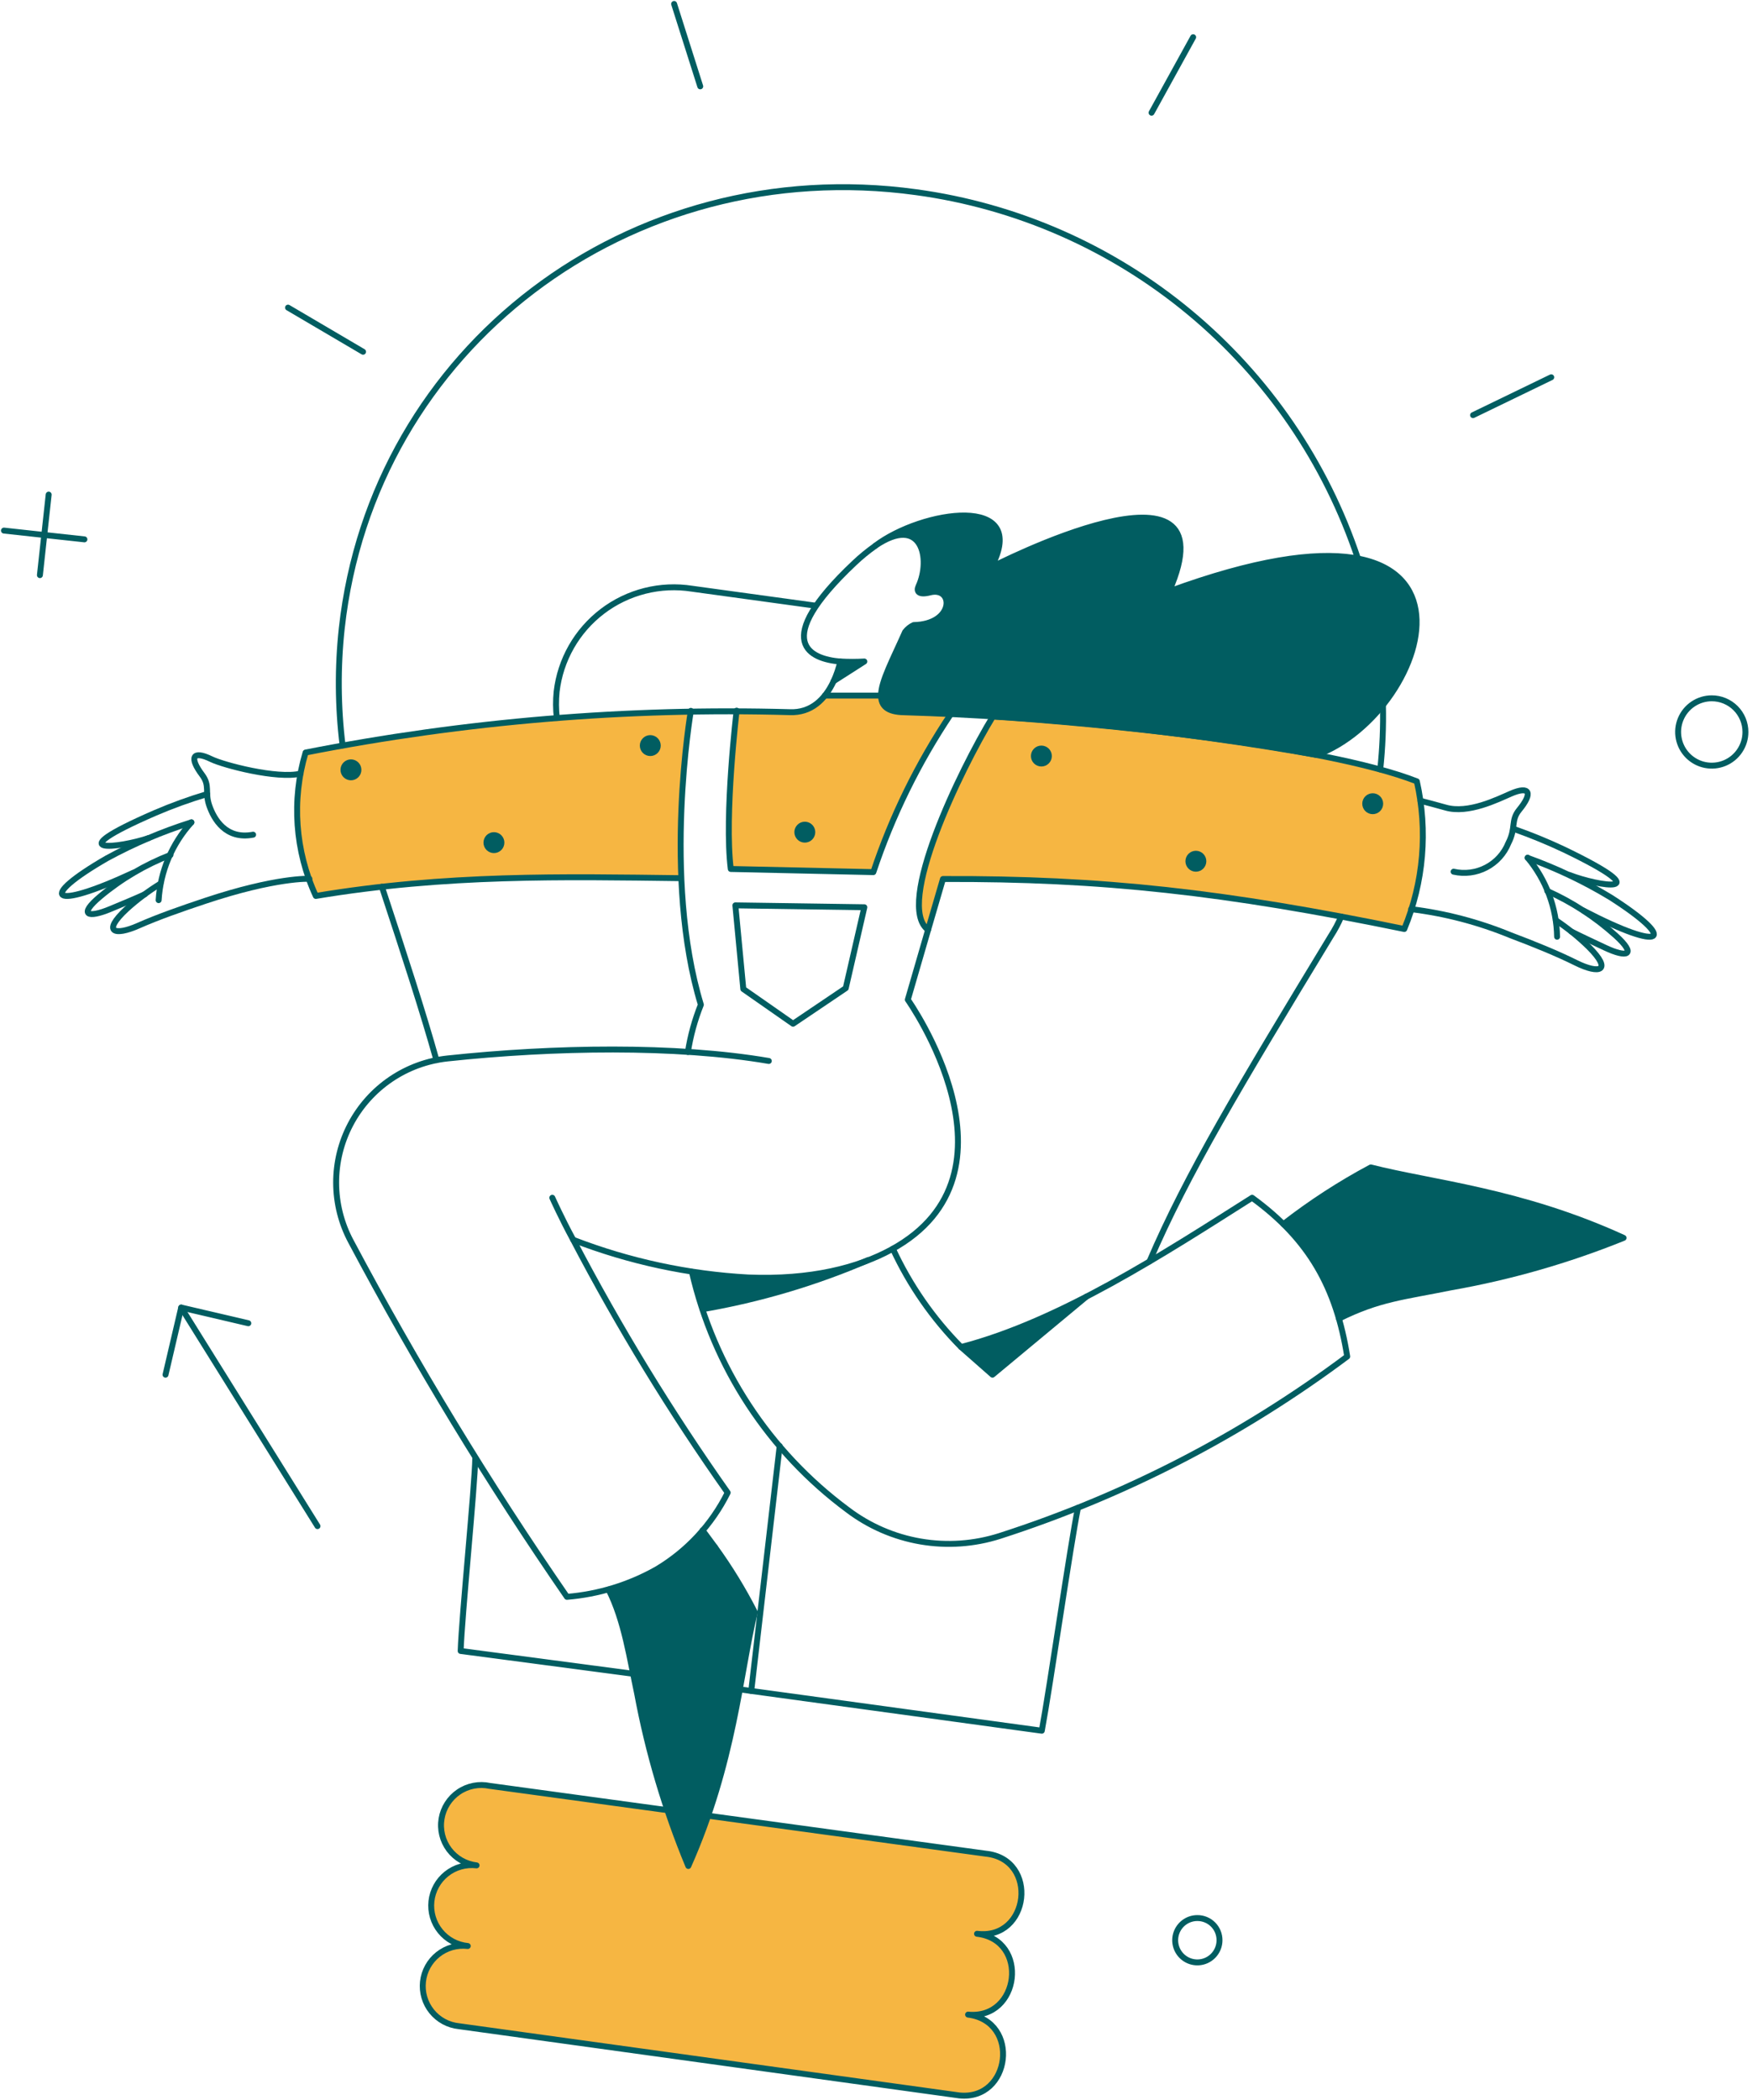 <?xml version="1.0" encoding="UTF-8"?>
<svg xmlns="http://www.w3.org/2000/svg" width="444" height="532" viewBox="0 0 444 532" fill="none">
  <path d="M359.058 197.862C335.114 188.435 275.941 183.031 251.676 181.441C243.414 195.001 226.831 229.277 235.255 235.475L238.964 222.649C279.279 222.49 310.534 225.995 355.88 235.311C360.712 223.439 361.819 210.379 359.058 197.862Z" fill="#F6B642"></path>
  <path d="M229.215 180.428C224.927 180.322 223.334 178.786 223.334 176.137H209.139V176.19C208.11 177.558 206.759 178.651 205.206 179.372C203.654 180.093 201.947 180.419 200.238 180.322L186.731 180.004C185.615 190.302 183.845 209.113 185.194 220.107L221.377 220.902C226.103 206.733 232.715 193.263 241.03 180.855C236.579 180.64 232.542 180.481 229.215 180.428Z" fill="#F6B642"></path>
  <path d="M175.075 180.109C142.311 180.811 109.668 184.325 77.505 190.613C73.926 202.645 74.868 215.57 80.154 226.955C113.105 221.442 142.93 222.078 172.649 222.452C172.11 208.292 172.922 194.114 175.075 180.109Z" fill="#F6B642"></path>
  <path d="M248.196 489.916C261.344 490.825 262.975 470.969 249.869 469.616L124.212 452.295C122.877 452.01 121.498 451.996 120.156 452.253C118.815 452.507 117.539 453.028 116.402 453.786C115.265 454.542 114.291 455.518 113.536 456.656C112.782 457.793 112.263 459.071 112.009 460.412C111.755 461.753 111.772 463.133 112.058 464.469C112.345 465.802 112.895 467.068 113.677 468.186C114.459 469.307 115.457 470.258 116.612 470.985C117.767 471.713 119.056 472.204 120.403 472.427C119 472.349 117.596 472.555 116.275 473.035C114.954 473.515 113.745 474.256 112.719 475.218C111.693 476.177 110.873 477.337 110.308 478.623C109.743 479.908 109.444 481.297 109.431 482.702C109.432 485.204 110.351 487.616 112.012 489.484C113.673 491.355 115.962 492.548 118.446 492.844C117.091 492.702 115.721 492.83 114.416 493.223C113.112 493.616 111.899 494.266 110.848 495.133C109.798 496 108.931 497.071 108.298 498.276C107.666 499.483 107.281 500.805 107.165 502.163C107.049 503.521 107.205 504.887 107.624 506.184C108.044 507.48 108.717 508.679 109.605 509.711C110.494 510.746 111.579 511.59 112.799 512.198C114.018 512.806 115.346 513.166 116.706 513.255L242.24 530.591C256.55 532.186 258.36 512.792 246.144 510.416C258.823 510.706 260.326 491.932 248.196 489.916Z" fill="#F6B642"></path>
  <path d="M219.046 167.551L211.258 172.531C211.995 170.935 212.564 169.265 212.953 167.551C214.982 167.669 217.017 167.669 219.046 167.551Z" fill="#015D61"></path>
  <path d="M296.282 149.806C313.077 111.716 251.252 143.671 251.252 143.671C261.106 125.025 233.665 129.263 221.798 138.267C233.877 130.058 235.997 141.976 232.659 148.757C232.076 150.188 232.765 150.876 235.679 150.135C241.771 148.598 241.936 158.221 231.546 158.399C230.69 158.798 229.946 159.398 229.374 160.148C226.195 167.085 223.281 172.648 223.281 176.198C223.281 178.9 224.871 180.436 229.162 180.489C264.215 181.572 299.146 185.166 333.683 191.244C338.613 189.477 343.103 186.67 346.85 183.013C350.598 179.356 353.514 174.936 355.402 170.052C376.168 120.51 296.282 149.806 296.282 149.806Z" fill="#015D61"></path>
  <path d="M178.042 387.664C171.834 394.981 163.503 400.184 154.204 402.551C157.966 409.33 159.82 421.198 161.454 428.933C164.235 443.915 168.585 458.562 174.431 472.636C186.087 446.424 187.464 423.953 191.279 408.376C187.465 401.107 183.037 394.178 178.042 387.664Z" fill="#015D61"></path>
  <path d="M347.403 295.646C339.62 299.785 332.211 304.586 325.26 310.004C331.991 316.621 336.851 324.9 339.352 334.001C355.386 325.984 382.595 326.024 411.45 313.554C385.387 301.633 362.926 299.673 347.403 295.646Z" fill="#015D61"></path>
  <path d="M91.587 194.995C91.587 195.697 91.308 196.371 90.811 196.868C90.314 197.365 89.641 197.644 88.938 197.644C88.235 197.644 87.562 197.365 87.065 196.868C86.568 196.371 86.289 195.697 86.289 194.995C86.289 194.292 86.568 193.618 87.065 193.121C87.562 192.625 88.235 192.346 88.938 192.346C89.641 192.346 90.314 192.625 90.811 193.121C91.308 193.618 91.587 194.292 91.587 194.995Z" fill="#015D61"></path>
  <path d="M127.822 213.43C127.822 214.133 127.543 214.807 127.046 215.303C126.55 215.8 125.876 216.079 125.173 216.079C124.471 216.079 123.797 215.8 123.3 215.303C122.804 214.807 122.524 214.133 122.524 213.43C122.524 212.728 122.804 212.054 123.3 211.557C123.797 211.06 124.471 210.781 125.173 210.781C125.876 210.781 126.55 211.06 127.046 211.557C127.543 212.054 127.822 212.728 127.822 213.43Z" fill="#015D61"></path>
  <path d="M167.446 188.849C167.446 189.552 167.167 190.226 166.67 190.722C166.174 191.219 165.5 191.498 164.797 191.498C164.095 191.498 163.421 191.219 162.924 190.722C162.428 190.226 162.148 189.552 162.148 188.849C162.148 188.147 162.428 187.473 162.924 186.976C163.421 186.479 164.095 186.2 164.797 186.2C165.5 186.2 166.174 186.479 166.67 186.976C167.167 187.473 167.446 188.147 167.446 188.849Z" fill="#015D61"></path>
  <path d="M266.561 191.499C266.561 192.201 266.282 192.875 265.786 193.372C265.289 193.868 264.614 194.148 263.912 194.148C263.209 194.148 262.534 193.868 262.038 193.372C261.542 192.875 261.263 192.201 261.263 191.499C261.263 190.796 261.542 190.122 262.038 189.625C262.534 189.129 263.209 188.85 263.912 188.85C264.614 188.85 265.289 189.129 265.786 189.625C266.282 190.122 266.561 190.796 266.561 191.499Z" fill="#015D61"></path>
  <path d="M206.61 210.78C206.61 211.482 206.33 212.156 205.834 212.653C205.337 213.15 204.663 213.429 203.961 213.429C203.258 213.429 202.584 213.15 202.087 212.653C201.591 212.156 201.312 211.482 201.312 210.78C201.312 210.077 201.591 209.404 202.087 208.907C202.584 208.41 203.258 208.131 203.961 208.131C204.663 208.131 205.337 208.41 205.834 208.907C206.33 209.404 206.61 210.077 206.61 210.78Z" fill="#015D61"></path>
  <path d="M305.713 218.144C305.713 218.847 305.434 219.52 304.938 220.017C304.442 220.514 303.767 220.793 303.064 220.793C302.361 220.793 301.687 220.514 301.19 220.017C300.694 219.52 300.415 218.847 300.415 218.144C300.415 217.442 300.694 216.768 301.19 216.271C301.687 215.774 302.361 215.495 303.064 215.495C303.767 215.495 304.442 215.774 304.938 216.271C305.434 216.768 305.713 217.442 305.713 218.144Z" fill="#015D61"></path>
  <path d="M350.528 203.574C350.528 204.276 350.25 204.95 349.753 205.447C349.257 205.944 348.582 206.223 347.879 206.223C347.177 206.223 346.502 205.944 346.006 205.447C345.509 204.95 345.23 204.276 345.23 203.574C345.23 202.871 345.509 202.197 346.006 201.701C346.502 201.204 347.177 200.925 347.879 200.925C348.582 200.925 349.257 201.204 349.753 201.701C350.25 202.197 350.528 202.871 350.528 203.574Z" fill="#015D61"></path>
  <path d="M275.305 328.438L251.52 348.196L243.52 341.206C254.553 338.136 265.213 333.853 275.305 328.438Z" fill="#015D61"></path>
  <path d="M175.34 322.132C176.082 325.258 176.982 328.437 178.042 331.613C192.485 329.123 206.585 324.94 220.052 319.157C206.33 324.667 189.879 324.433 175.34 322.132Z" fill="#015D61"></path>
  <path d="M247.6 489.81C260.928 491.483 263.354 470.915 249.83 469.518L124.12 452.355C122.769 452.066 121.374 452.054 120.018 452.319C118.662 452.584 117.375 453.12 116.233 453.898C115.09 454.675 114.118 455.674 113.374 456.839C112.629 458.002 112.129 459.304 111.902 460.668C111.675 462.031 111.728 463.426 112.055 464.767C112.383 466.108 112.98 467.368 113.809 468.475C114.639 469.58 115.684 470.505 116.881 471.194C118.078 471.883 119.402 472.323 120.774 472.485C119.425 472.323 118.058 472.429 116.75 472.8C115.443 473.168 114.223 473.796 113.159 474.641C112.095 475.485 111.209 476.531 110.553 477.722C109.897 478.91 109.483 480.217 109.335 481.57C109.188 482.919 109.31 484.286 109.694 485.588C110.078 486.89 110.716 488.106 111.573 489.16C112.429 490.214 113.486 491.089 114.682 491.731C115.879 492.375 117.191 492.774 118.543 492.908C117.204 492.751 115.846 492.86 114.549 493.228C113.253 493.599 112.042 494.221 110.986 495.06C109.931 495.902 109.053 496.942 108.402 498.122C107.75 499.304 107.339 500.601 107.192 501.942C107.045 503.283 107.164 504.638 107.544 505.932C107.923 507.226 108.555 508.433 109.403 509.482C110.251 510.53 111.298 511.4 112.484 512.044C113.669 512.686 114.971 513.087 116.312 513.224L243.135 530.758C256.168 532.074 258.681 511.969 245.333 510.282C258.513 511.559 260.914 491.34 247.6 489.81Z" stroke="#015D61" stroke-width="1.5" stroke-linecap="round" stroke-linejoin="round"></path>
  <path d="M344.171 141.596C336.054 117.19 321.259 95.548 301.464 79.125C281.669 62.703 257.666 52.156 232.183 48.683C159.503 38.711 94.418 88.206 86.608 159.185C85.543 169.031 85.615 178.968 86.82 188.798" stroke="#015D61" stroke-width="1.5" stroke-linecap="round" stroke-linejoin="round"></path>
  <path d="M349.787 194.89C350.367 189.478 350.596 184.034 350.473 178.592" stroke="#015D61" stroke-width="1.5" stroke-linecap="round" stroke-linejoin="round"></path>
  <path d="M339.896 232.16C339.185 233.827 338.335 235.431 337.353 236.956C314.154 275.158 300.747 297.465 291.316 319.493" stroke="#015D61" stroke-width="1.5" stroke-linecap="round" stroke-linejoin="round"></path>
  <path d="M187.492 427.908L264.02 438.375C266.193 426.617 271.27 391.176 273.186 381.904" stroke="#015D61" stroke-width="1.5" stroke-linecap="round" stroke-linejoin="round"></path>
  <path d="M120.448 369.229C120.342 376.524 117.018 409.411 116.742 418.177L160.445 423.952" stroke="#015D61" stroke-width="1.5" stroke-linecap="round" stroke-linejoin="round"></path>
  <path d="M96.779 224.608C102.604 242.301 107.161 256.232 110.604 268.523" stroke="#015D61" stroke-width="1.5" stroke-linecap="round" stroke-linejoin="round"></path>
  <path d="M206.649 153.409L175.393 149.118C171.417 148.491 167.355 148.675 163.451 149.658C159.547 150.64 155.882 152.401 152.676 154.835C149.47 157.27 146.788 160.327 144.793 163.823C142.798 167.319 141.53 171.183 141.065 175.181C140.84 177.401 140.854 179.638 141.107 181.854" stroke="#015D61" stroke-width="1.5" stroke-linecap="round" stroke-linejoin="round"></path>
  <path d="M190.387 428.298L197.589 366.264" stroke="#015D61" stroke-width="1.5" stroke-linecap="round" stroke-linejoin="round"></path>
  <path d="M175.076 180.056C175.076 180.056 167.826 222.331 177.619 254.487C176.075 258.34 174.973 262.356 174.334 266.458" stroke="#015D61" stroke-width="1.5" stroke-linecap="round" stroke-linejoin="round"></path>
  <path d="M172.532 222.436C142.813 222.065 113.041 221.43 80.038 226.937C74.78 215.548 73.857 202.633 77.442 190.612C117.834 182.672 158.983 179.243 200.132 180.387C205.536 180.613 209.08 177.205 211.258 172.546C211.994 170.949 212.562 169.28 212.953 167.566C205.425 166.93 195.107 162.806 216.503 142.615C218.162 141.041 219.933 139.59 221.801 138.271" stroke="#015D61" stroke-width="1.5" stroke-linecap="round" stroke-linejoin="round"></path>
  <path d="M359.059 197.907C335.24 188.622 277.299 183.129 251.623 181.486C243.361 195.049 226.779 229.324 235.202 235.52L238.964 222.646C279.279 222.487 310.534 225.992 355.88 235.308C360.776 223.469 361.886 210.404 359.059 197.907Z" stroke="#015D61" stroke-width="1.5" stroke-linecap="round" stroke-linejoin="round"></path>
  <path d="M232.77 148.508C235.946 141.691 233.738 130.135 221.798 138.252C233.665 129.249 261.115 125.01 251.252 143.656C251.252 143.656 313.074 111.712 296.282 149.791C383.281 117.905 363.402 180.363 333.683 191.219C299.149 185.105 264.218 181.493 229.162 180.411C224.871 180.352 223.281 178.821 223.281 176.119C223.281 172.57 226.282 167.046 229.374 160.069C229.948 159.321 230.693 158.721 231.546 158.321C241.936 158.134 241.769 148.514 235.679 150.056C232.804 150.8 232.179 149.785 232.77 148.508Z" stroke="#015D61" stroke-width="1.5" stroke-linecap="round" stroke-linejoin="round"></path>
  <path d="M383.691 209.986C388.036 211.514 392.296 213.264 396.46 215.231C421.277 227.199 404.881 224.397 397.784 221.645" stroke="#015D61" stroke-width="1.5" stroke-linecap="round" stroke-linejoin="round"></path>
  <path d="M394.288 233.084C397.28 235.082 400.079 237.352 402.653 239.865C408.746 245.958 405.305 246.803 399.424 243.892C394.603 241.505 388.884 239.168 382.841 236.898C374.766 233.574 366.284 231.349 357.617 230.284" stroke="#015D61" stroke-width="1.5" stroke-linecap="round" stroke-linejoin="round"></path>
  <path d="M394.605 237.269C394.474 229.937 391.839 222.871 387.135 217.245" stroke="#015D61" stroke-width="1.5" stroke-linecap="round" stroke-linejoin="round"></path>
  <path d="M398.208 235.945C400.592 237.163 403.609 238.543 406.735 240.024C412.454 242.732 414.891 241.881 409.437 236.957C404.287 232.315 398.442 228.508 392.115 225.675" stroke="#015D61" stroke-width="1.5" stroke-linecap="round" stroke-linejoin="round"></path>
  <path d="M401.28 230.646C421.993 241.401 425.208 238.194 408.165 227.299C401.503 223.273 394.46 219.919 387.135 217.289" stroke="#015D61" stroke-width="1.5" stroke-linecap="round" stroke-linejoin="round"></path>
  <path d="M368.383 220.794C371.179 221.432 374.113 221.054 376.656 219.725C379.199 218.396 381.187 216.205 382.261 213.544C384.263 209.671 382.79 207.822 385.016 205.12C388.459 200.937 387.785 198.899 382.843 201.04C379.62 202.435 372.088 206.233 366.316 204.537C363.896 203.862 361.465 203.213 359.976 202.833" stroke="#015D61" stroke-width="1.5" stroke-linecap="round" stroke-linejoin="round"></path>
  <path d="M52.497 201.129C48.01 202.464 43.605 204.06 39.305 205.908C14.033 216.875 30.51 214.703 37.715 212.266" stroke="#015D61" stroke-width="1.5" stroke-linecap="round" stroke-linejoin="round"></path>
  <path d="M40.68 223.815C37.61 225.695 34.722 227.858 32.055 230.276C25.748 236.156 29.085 237.107 35.075 234.458C39.999 232.283 45.833 230.237 51.92 228.207C70.045 222.164 78.41 222.594 78.41 222.594" stroke="#015D61" stroke-width="1.5" stroke-linecap="round" stroke-linejoin="round"></path>
  <path d="M40.202 227.998C40.646 220.675 43.576 213.724 48.506 208.292" stroke="#015D61" stroke-width="1.5" stroke-linecap="round" stroke-linejoin="round"></path>
  <path d="M36.706 226.514C34.269 227.629 31.196 228.898 28.017 230.222C22.189 232.656 19.799 231.753 25.421 227.043C30.737 222.595 36.745 219.049 43.208 216.545" stroke="#015D61" stroke-width="1.5" stroke-linecap="round" stroke-linejoin="round"></path>
  <path d="M33.792 221.06C12.6 230.912 9.569 227.501 27.064 217.405C33.898 213.677 41.08 210.625 48.507 208.292" stroke="#015D61" stroke-width="1.5" stroke-linecap="round" stroke-linejoin="round"></path>
  <path d="M76.17 195.949C70.292 197.377 56.682 193.819 53.55 192.294C48.738 189.946 47.943 191.915 51.219 196.264C53.291 199.017 51.864 200.606 53.021 204C54.195 207.44 57.203 212.741 64.147 211.417" stroke="#015D61" stroke-width="1.5" stroke-linecap="round" stroke-linejoin="round"></path>
  <path d="M178.042 387.612L181.168 391.851" stroke="#015D61" stroke-width="1.5" stroke-linecap="round" stroke-linejoin="round"></path>
  <path d="M181.169 391.85C184.962 397.089 188.345 402.616 191.288 408.377C187.473 423.953 186.096 446.413 174.44 472.636C168.595 458.563 164.245 443.915 161.463 428.933C159.608 420.289 158.231 410.443 154.213 402.605" stroke="#015D61" stroke-width="1.5" stroke-linecap="round" stroke-linejoin="round"></path>
  <path d="M325.26 310.057C332.22 304.65 339.626 299.846 347.403 295.699C362.926 299.673 385.387 301.633 411.45 313.545C397.327 319.25 382.643 323.458 367.641 326.093C355.746 328.508 349.516 328.915 339.325 333.998" stroke="#015D61" stroke-width="1.5" stroke-linecap="round" stroke-linejoin="round"></path>
  <path d="M80.462 386.552L45.922 331.193" stroke="#015D61" stroke-width="1.5" stroke-linecap="round" stroke-linejoin="round"></path>
  <path d="M41.948 348.197L45.922 331.193L62.928 335.167" stroke="#015D61" stroke-width="1.5" stroke-linecap="round" stroke-linejoin="round"></path>
  <path d="M442.335 185.406C442.335 187.093 441.836 188.742 440.896 190.145C439.959 191.547 438.629 192.641 437.07 193.286C435.511 193.932 433.796 194.101 432.14 193.772C430.487 193.443 428.967 192.63 427.773 191.437C426.58 190.244 425.769 188.725 425.44 187.07C425.111 185.415 425.278 183.7 425.925 182.142C426.569 180.583 427.662 179.251 429.067 178.313C430.47 177.376 432.118 176.876 433.805 176.876C434.926 176.875 436.036 177.095 437.07 177.524C438.105 177.952 439.047 178.581 439.839 179.373C440.631 180.165 441.258 181.105 441.688 182.141C442.114 183.176 442.335 184.285 442.335 185.406Z" stroke="#015D61" stroke-width="1.5" stroke-linecap="round" stroke-linejoin="round"></path>
  <path d="M309.051 491.444C309.051 492.554 308.722 493.641 308.105 494.564C307.486 495.487 306.611 496.207 305.585 496.633C304.559 497.057 303.429 497.169 302.339 496.951C301.249 496.737 300.251 496.201 299.464 495.415C298.678 494.629 298.142 493.63 297.928 492.54C297.71 491.45 297.822 490.32 298.246 489.294C298.672 488.268 299.392 487.393 300.315 486.774C301.238 486.157 302.325 485.828 303.435 485.828C304.174 485.823 304.907 485.965 305.59 486.247C306.274 486.525 306.895 486.938 307.417 487.462C307.941 487.984 308.354 488.606 308.633 489.289C308.914 489.972 309.056 490.705 309.051 491.444Z" stroke="#015D61" stroke-width="1.5" stroke-linecap="round" stroke-linejoin="round"></path>
  <path d="M72.991 77.919L92.011 89.098" stroke="#015D61" stroke-width="1.5" stroke-linecap="round" stroke-linejoin="round"></path>
  <path d="M170.837 1L177.459 21.871" stroke="#015D61" stroke-width="1.5" stroke-linecap="round" stroke-linejoin="round"></path>
  <path d="M291.832 28.547L302.375 9.424" stroke="#015D61" stroke-width="1.5" stroke-linecap="round" stroke-linejoin="round"></path>
  <path d="M373.307 105.151L393.121 95.561" stroke="#015D61" stroke-width="1.5" stroke-linecap="round" stroke-linejoin="round"></path>
  <path d="M12.335 125.28L10.112 145.675" stroke="#015D61" stroke-width="1.5" stroke-linecap="round" stroke-linejoin="round"></path>
  <path d="M21.395 136.616L1 134.394" stroke="#015D61" stroke-width="1.5" stroke-linecap="round" stroke-linejoin="round"></path>
  <path d="M240.977 180.853C232.662 193.262 226.051 206.733 221.325 220.903L185.195 220.106C183.5 206.543 186.679 180.003 186.679 180.003" stroke="#015D61" stroke-width="1.5" stroke-linecap="round" stroke-linejoin="round"></path>
  <path d="M186.36 229.321L188.374 250.513L200.98 259.305L214.331 250.301L219.046 229.798L186.36 229.321Z" stroke="#015D61" stroke-width="1.5" stroke-linecap="round" stroke-linejoin="round"></path>
  <path d="M209.033 176.188H223.229" stroke="#015D61" stroke-width="1.5" stroke-linecap="round" stroke-linejoin="round"></path>
  <path d="M275.305 328.438L251.52 348.197L243.562 341.195" stroke="#015D61" stroke-width="1.5" stroke-linecap="round" stroke-linejoin="round"></path>
  <path d="M235.202 235.52L230.063 253.215C230.063 253.215 261.263 297.227 225.881 316.512C217.468 321.099 205.483 324.216 189.631 323.578C174.433 322.741 159.461 319.521 145.264 314.03C156.878 336.223 169.957 357.619 184.414 378.075C180.401 386.144 174.149 392.887 166.406 397.496C159.422 401.436 151.667 403.812 143.675 404.467C123.712 375.54 105.437 345.486 88.938 314.454C86.49 309.892 85.201 304.798 85.184 299.623C85.166 294.444 86.422 289.342 88.839 284.763C91.256 280.184 94.761 276.27 99.046 273.364C103.331 270.458 108.265 268.652 113.412 268.099C140.27 265.233 171.261 264.709 194.834 268.735" stroke="#015D61" stroke-width="1.5" stroke-linecap="round" stroke-linejoin="round"></path>
  <path d="M145.265 314.032C142.298 308.575 139.967 303.383 139.967 303.383" stroke="#015D61" stroke-width="1.5" stroke-linecap="round" stroke-linejoin="round"></path>
  <path d="M175.341 322.135C180.893 346.291 194.889 367.67 214.808 382.421C220.233 386.539 226.57 389.288 233.281 390.443C239.993 391.595 246.883 391.115 253.372 389.043C285.029 378.854 314.779 363.496 341.419 343.592C338.67 326.27 331.897 313.987 317.313 303.383C295.187 317.395 268.672 334.688 243.562 341.197C236.402 333.961 230.554 325.54 226.274 316.304" stroke="#015D61" stroke-width="1.5" stroke-linecap="round" stroke-linejoin="round"></path>
  <path d="M220.052 319.159C206.585 324.942 192.485 329.119 178.042 331.609" stroke="#015D61" stroke-width="1.5" stroke-linecap="round" stroke-linejoin="round"></path>
  <path d="M212.953 167.553C214.982 167.671 217.017 167.671 219.046 167.553L211.258 172.533" stroke="#015D61" stroke-width="1.5" stroke-linecap="round" stroke-linejoin="round"></path>
</svg>
